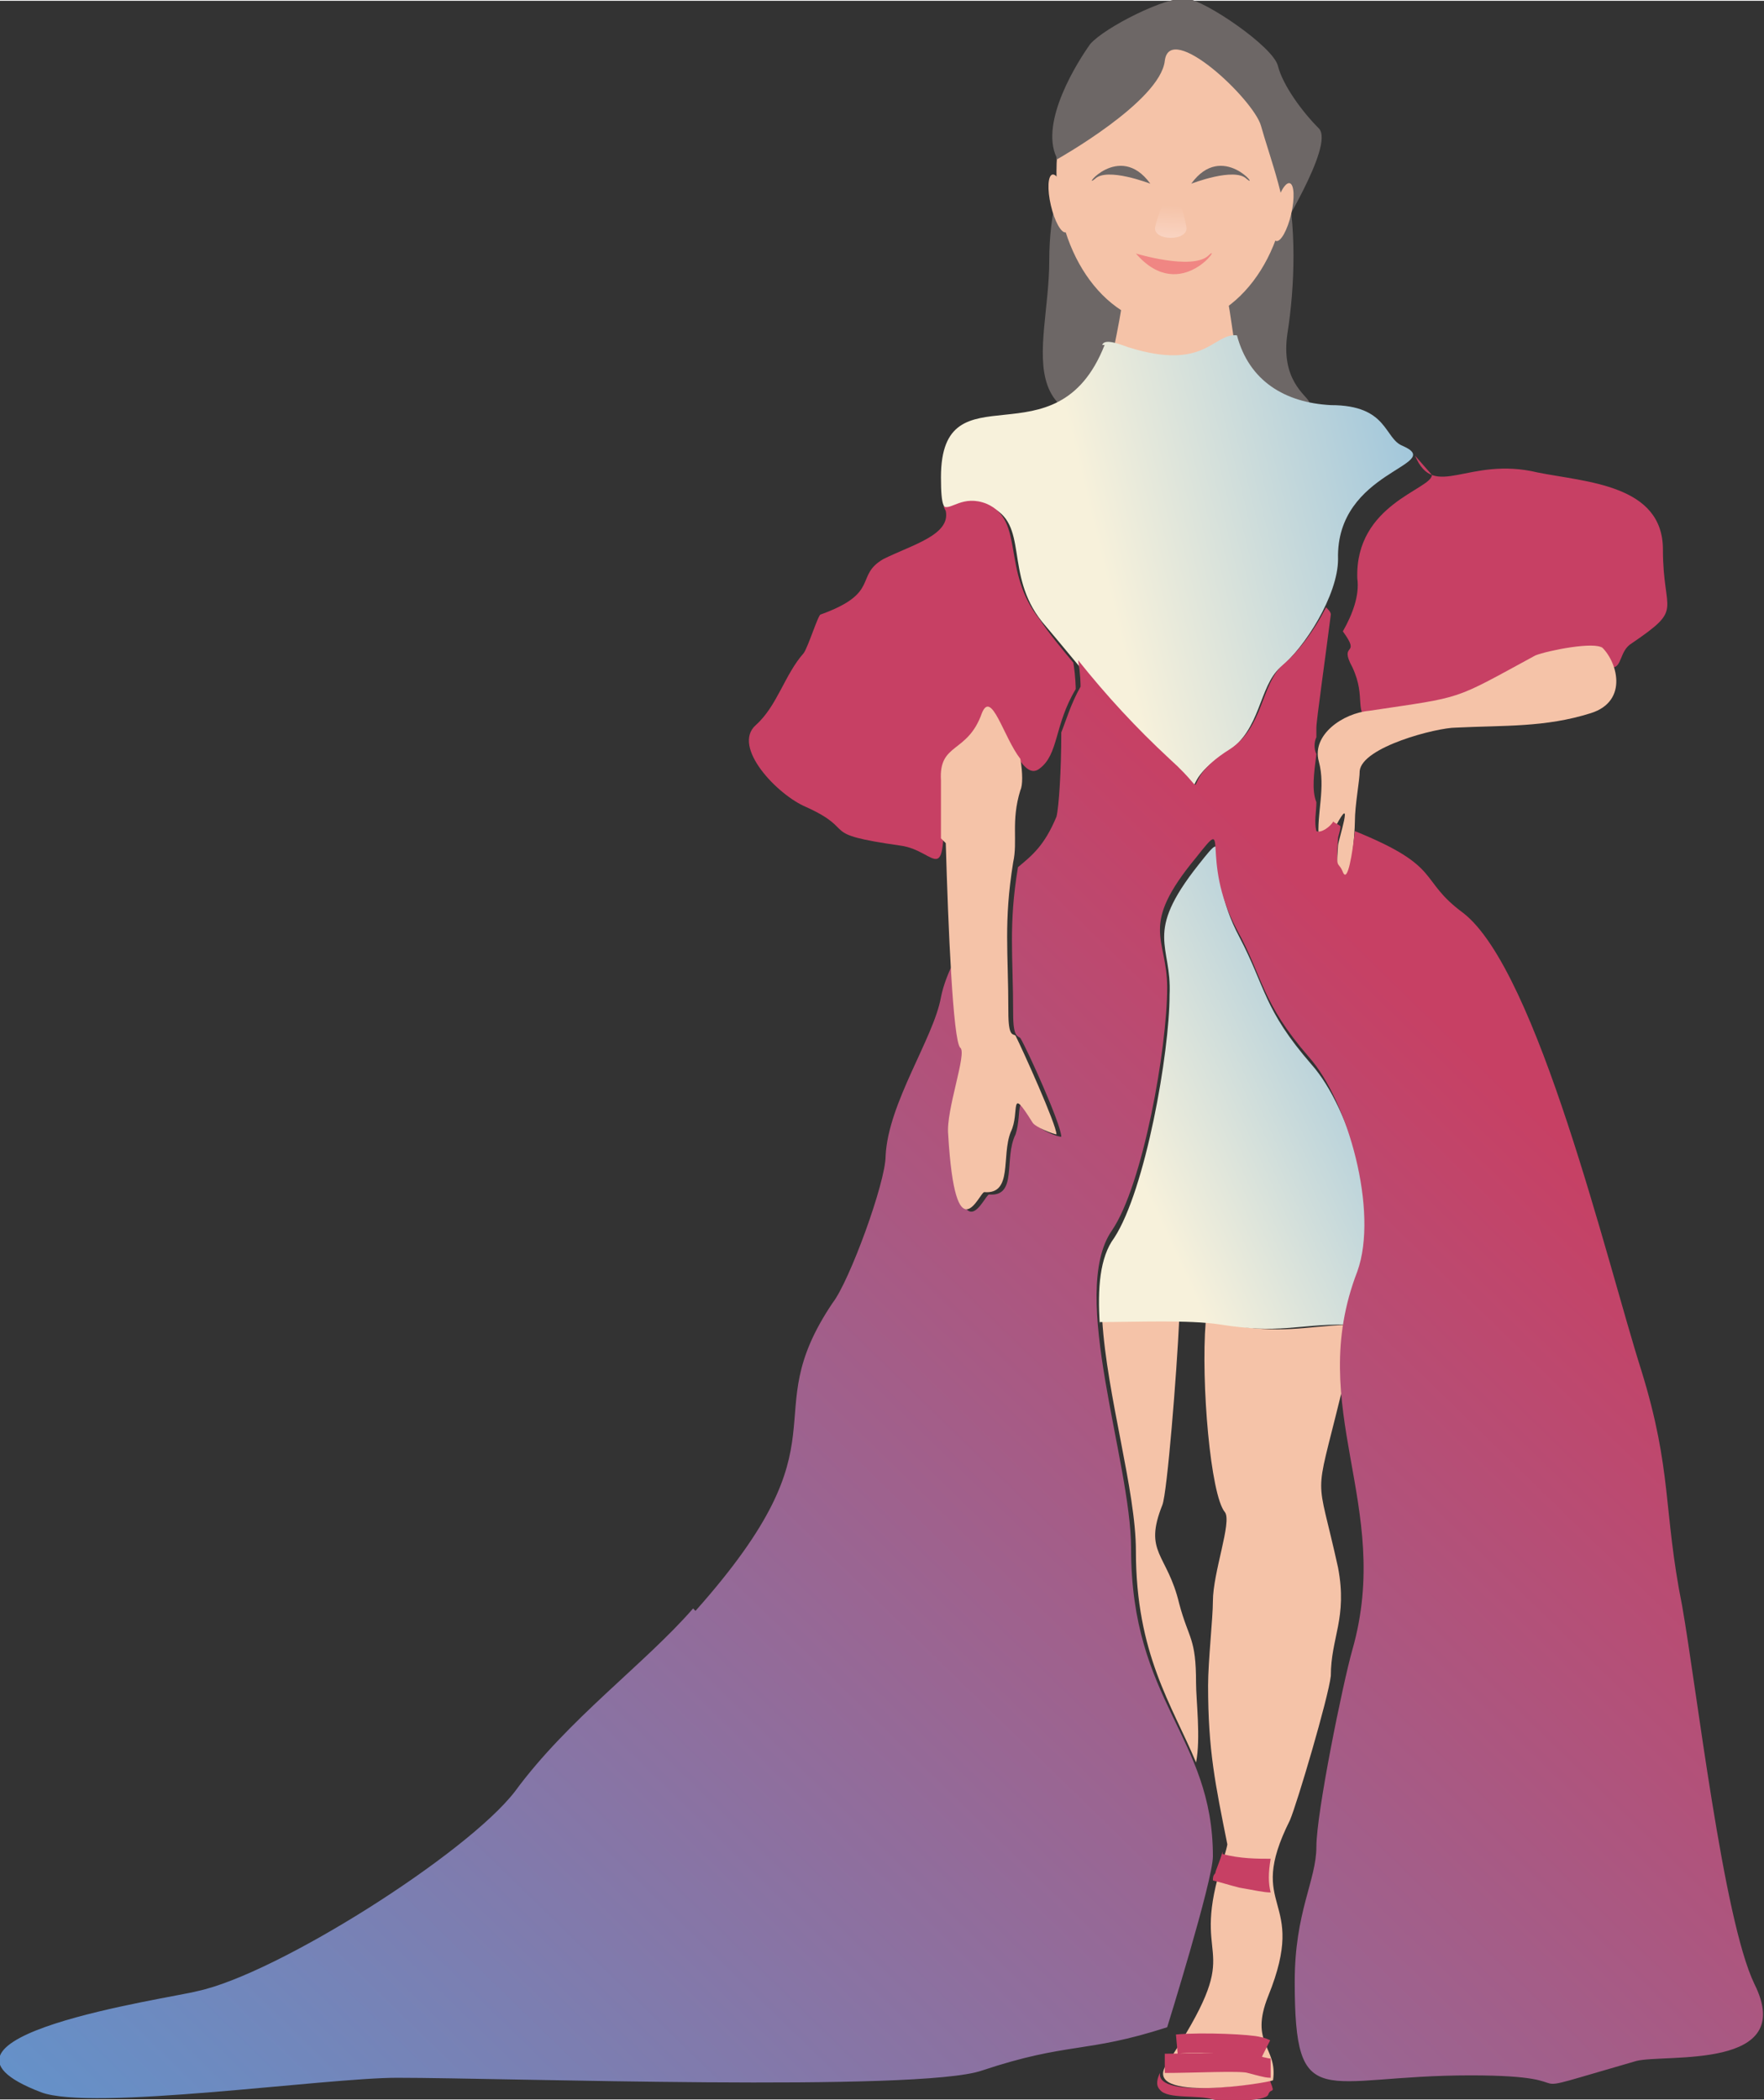 <?xml version="1.0" encoding="UTF-8"?>
<!DOCTYPE svg PUBLIC "-//W3C//DTD SVG 1.1//EN" "http://www.w3.org/Graphics/SVG/1.1/DTD/svg11.dtd">
<!-- Creator: CorelDRAW -->
<svg xmlns="http://www.w3.org/2000/svg" xml:space="preserve" width="7.038mm" height="8.379mm" version="1.1" style="shape-rendering:geometricPrecision; text-rendering:geometricPrecision; image-rendering:optimizeQuality; fill-rule:evenodd; clip-rule:evenodd"
viewBox="0 0 7.33 8.72"
 xmlns:xlink="http://www.w3.org/1999/xlink"
 xmlns:xodm="http://www.corel.com/coreldraw/odm/2003">
 <rect x="0" y="0" width="7.33" height="8.72" fill="#333333" stroke="none"/>
 <defs>
  <style type="text/css">
   <![CDATA[
    .str0 {stroke:#C74064;stroke-width:0.08;stroke-miterlimit:22.926}
    .fil3 {fill:none}
    .fil7 {fill:#F08683}
    .fil1 {fill:#F5C3A8}
    .fil0 {fill:#6D6766}
    .fil2 {fill:#C74064}
    .fil5 {fill:url(#id0)}
    .fil4 {fill:url(#id1)}
    .fil8 {fill:url(#id2)}
    .fil6 {fill:url(#id3)}
   ]]>
  </style>
  <linearGradient id="id0" gradientUnits="userSpaceOnUse" x1="4.56" y1="4.51" x2="6.73" y2="3.51">
   <stop offset="0" style="stop-opacity:1; stop-color:#F7F1DB"/>
   <stop offset="1" style="stop-opacity:1; stop-color:#53A0DB"/>
  </linearGradient>
  <linearGradient id="id1" gradientUnits="userSpaceOnUse" xlink:href="#id0" x1="4.59" y1="2.38" x2="7.15" y2="1.76">
  </linearGradient>
  <linearGradient id="id2" gradientUnits="userSpaceOnUse" x1="4.85" y1="1.03" x2="4.86" y2="0.85">
   <stop offset="0" style="stop-opacity:1; stop-color:#FBD9CA"/>
   <stop offset="1" style="stop-opacity:1; stop-color:#F5C3A8"/>
  </linearGradient>
  <linearGradient id="id3" gradientUnits="userSpaceOnUse" x1="5.66" y1="3.9" x2="-0.36" y2="10.09">
   <stop offset="0" style="stop-opacity:1; stop-color:#C74064"/>
   <stop offset="1" style="stop-opacity:1; stop-color:#53A0DB"/>
  </linearGradient>
 </defs>
 <g id="Слой_x0020_1">
  <g id="_3052933364304">
   <path class="fil0" d="M4.96 1.75c0.82,-0.12 0.33,0.02 0.39,-0.37 0.06,-0.38 0.04,-1.03 -0.39,-1.03 -0.43,0 -0.6,0.34 -0.6,0.73 0,0.38 -0.22,0.78 0.6,0.66z"/>
   <path class="fil1" d="M4.61 1.53c0,0 0.06,-0.27 0.06,-0.34 0,-0.07 0.38,-0.03 0.42,0.02 0.03,0.05 0.04,0.37 0.1,0.39 0.06,0.02 -0.42,0.13 -0.58,-0.06z"/>
   <path class="fil2" d="M4.82 8.59l0 0 0 0zm-0 0.02c-0.01,0.02 -0.02,0.05 -0,0.07 0.03,0.04 0.16,0.02 0.22,0.04 0.03,0.01 0.22,0.01 0.23,-0.02 0.01,-0.03 0.03,0 0.01,-0.05 -0.01,-0.03 0,-0.04 -0.01,-0.04 0,0.01 -0,0.02 -0,0.03 -0,0.01 -0.44,0.08 -0.45,-0.02z"/>
   <path class="fil1" d="M4.9 5.48c-0.01,0.22 -0.05,0.72 -0.07,0.77 -0.08,0.2 0.02,0.2 0.07,0.41 0.04,0.15 0.07,0.14 0.07,0.33 0,0.07 0.02,0.23 -0,0.33 -0.1,-0.24 -0.25,-0.45 -0.25,-0.88 0,-0.25 -0.12,-0.64 -0.14,-0.96 0.09,-0 0.22,-0.01 0.33,-0z"/>
   <path class="fil1" d="M5.01 5.49c-0.02,0.25 0.02,0.72 0.08,0.79 0.03,0.04 -0.05,0.25 -0.05,0.37 0,0.07 -0.02,0.25 -0.02,0.35 0,0.27 0.03,0.41 0.08,0.66 0,0.01 -0.03,0.11 -0.04,0.14 -0.1,0.38 0.12,0.27 -0.21,0.77 -0.12,0.17 0.43,0.08 0.44,0.07 0.02,-0.14 -0.1,-0.15 -0.02,-0.35 0.17,-0.42 -0.1,-0.35 0.09,-0.73 0.03,-0.07 0.16,-0.51 0.17,-0.6 0,-0.16 0.07,-0.24 0.03,-0.45 -0.09,-0.41 -0.1,-0.26 0.01,-0.71 0.02,-0.06 0.05,-0.21 0.05,-0.34 -0,0.01 -0.01,0.03 -0.01,0.04 -0.21,0.01 -0.27,0.04 -0.52,0 -0.02,-0 -0.04,-0.01 -0.06,-0.01z"/>
   <path class="fil2" d="M5.08 7.7c0.07,0.02 0.15,0.02 0.2,0.02 -0.01,0.06 -0.01,0.1 0,0.14 -0.03,-0 -0.07,-0.01 -0.13,-0.02 -0.04,-0.01 -0.07,-0.02 -0.11,-0.03 0,-0.01 0,-0.02 0.01,-0.03 0,-0.01 0.02,-0.05 0.03,-0.09z"/>
   <path class="fil3 str0" d="M4.89 8.49c0.11,-0.01 0.31,-0 0.34,0.01 0,0 0.01,0 0.03,0.01m0.02 0.08c-0.02,-0 -0.05,-0.01 -0.09,-0.02 -0.04,-0.01 -0.23,-0 -0.35,-0"/>
   <path class="fil4" d="M4.59 1.43c-0.2,0.51 -0.68,0.08 -0.68,0.55 0,0.25 0.05,0.05 0.2,0.12 0.17,0.07 0.06,0.28 0.22,0.48 0.17,0.2 0.33,0.41 0.52,0.58 0.2,0.18 0.01,0.11 0.25,-0.04 0.14,-0.09 0.13,-0.27 0.22,-0.35 0.1,-0.08 0.24,-0.3 0.24,-0.45 -0.01,-0.37 0.45,-0.39 0.27,-0.47 -0.08,-0.03 -0.06,-0.17 -0.3,-0.17 -0.19,-0.01 -0.34,-0.1 -0.39,-0.29 -0.1,-0.01 -0.13,0.15 -0.45,0.05 -0.03,-0.01 -0.1,-0.04 -0.11,-0.01z"/>
   <path class="fil2" d="M5.88 1.89c0.08,0.19 0.22,0 0.51,0.07 0.2,0.04 0.52,0.05 0.52,0.32 0,0.27 0.09,0.24 -0.13,0.39 -0.05,0.03 -0.04,0.1 -0.08,0.1l-0 -0 -0 -0 -0 -0 -0 -0 -0 -0 -0 -0 -0 -0 -0 -0 -0 -0 -0 -0 -0 -0 -0 -0 -0 -0 -0 -0 -0 -0 -0 -0 -0 -0 -0 -0 -0 -0 -0 -0 -0 -0 -0 -0 -0 -0 -0 -0 -0 -0 -0 -0 -0 -0 -0 -0 -0 -0 -0 -0 -0 -0 -0 -0 -0 -0 -0 -0 -0 -0 -0 -0 -0 -0 -0 -0 -0 -0 -0 -0 -0 -0 -0 -0 -0 -0 0 0 -0 -0 -0 -0 -0 -0 -0 -0 -0 -0 -0 -0 -0 -0 -0 -0 -0 -0 -0 -0 -0 -0 -0 -0 -0 -0 -0 -0 -0 -0 -0 -0 -0 -0 -0 -0 -0 -0 -0 -0 -0 -0 -0 -0 -0 -0 -0 -0 -0 -0 -0 -0 -0 -0 -0 -0 -0 -0 -0 -0 -0 -0c-0.04,-0.02 -0.23,0.01 -0.28,0.03 -0.35,0.19 -0.29,0.17 -0.68,0.22l-0 0 -0 0 -0 0 -0 0 -0 0 -0 0 -0 0 -0 0 -0 0 -0 0 -0 0 -0 0 -0 0 -0 0 -0 0 -0 0c-0.01,0 -0.01,0 -0.02,0 -0.01,-0 -0.01,-0.01 -0.02,-0.01 -0.08,-0.06 -0.02,-0.11 -0.08,-0.24 -0.06,-0.11 0.04,-0.04 -0.04,-0.15 0.04,-0.07 0.07,-0.15 0.06,-0.22 -0.01,-0.31 0.31,-0.37 0.31,-0.43z"/>
   <path class="fil1" d="M6.65 2.68c0.07,0.06 0.12,0.23 -0.04,0.28 -0.19,0.06 -0.36,0.05 -0.56,0.06 -0.08,0 -0.39,0.08 -0.4,0.18 -0,0.04 -0.02,0.14 -0.02,0.21 0,0.05 -0.02,0.3 -0.05,0.24 -0.02,-0.05 -0.03,0 -0.02,-0.14 0,-0.02 0.07,-0.23 -0.01,-0.08 -0.01,0.01 -0.05,0.06 -0.07,0.05 -0.01,-0.1 0.03,-0.21 -0,-0.32 -0.03,-0.11 0.1,-0.2 0.21,-0.21 0.4,-0.06 0.34,-0.04 0.69,-0.23 0.05,-0.02 0.25,-0.06 0.28,-0.03z"/>
   <path class="fil5" d="M4.57 5.49c0.15,-0 0.37,-0.01 0.5,0.01 0.25,0.04 0.31,0 0.52,-0 0.01,-0.06 0.03,-0.13 0.06,-0.19 0.1,-0.25 -0.04,-0.71 -0.2,-0.89 -0.2,-0.23 -0.19,-0.32 -0.3,-0.53 -0.16,-0.3 -0.02,-0.49 -0.17,-0.3 -0.23,0.29 -0.11,0.33 -0.12,0.54 -0,0.24 -0.1,0.81 -0.23,1.01 -0.06,0.08 -0.07,0.21 -0.06,0.36z"/>
   <path class="fil6" d="M2.88 6.68c-0.2,0.23 -0.52,0.46 -0.74,0.76 -0.2,0.26 -0.99,0.76 -1.32,0.83 -0.11,0.03 -1.25,0.19 -0.65,0.42 0.21,0.08 1.18,-0.06 1.48,-0.06 0.45,0 2.17,0.06 2.43,-0.03 0.36,-0.12 0.43,-0.07 0.77,-0.18 0,-0 0.19,-0.61 0.19,-0.71 0,-0.5 -0.34,-0.64 -0.34,-1.28 0,-0.36 -0.26,-1.06 -0.08,-1.32 0.13,-0.19 0.23,-0.76 0.23,-1.01 0,-0.21 -0.12,-0.25 0.12,-0.54 0.15,-0.19 0.01,0 0.17,0.3 0.11,0.2 0.1,0.3 0.3,0.53 0.16,0.18 0.29,0.64 0.2,0.89 -0.22,0.57 0.15,0.97 -0.02,1.57 -0.04,0.14 -0.15,0.68 -0.15,0.82 0,0.14 -0.09,0.27 -0.09,0.56 0,0.56 0.11,0.39 0.73,0.39 0.55,0 0.1,0.11 0.69,-0.06 0.12,-0.03 0.67,0.04 0.49,-0.32 -0.13,-0.27 -0.24,-1.23 -0.3,-1.57 -0.08,-0.4 -0.04,-0.56 -0.17,-0.98 -0.14,-0.44 -0.43,-1.66 -0.74,-1.9 -0.19,-0.14 -0.08,-0.19 -0.45,-0.34 -0.01,0.09 -0.03,0.22 -0.05,0.17 -0.02,-0.05 -0.03,0 -0.02,-0.14 0,-0.01 0.01,-0.03 0.01,-0.05 -0.01,-0.01 -0.02,-0.01 -0.03,-0.02 -0.01,0.02 -0.05,0.05 -0.07,0.04 -0.01,-0.04 -0,-0.08 0,-0.12 -0.02,-0.05 -0.01,-0.12 -0,-0.2 -0.01,-0.02 -0.01,-0.05 0,-0.07 0,-0.01 0,-0.02 0,-0.04 0,-0.03 0.04,-0.31 0.06,-0.47 -0,-0.01 -0.01,-0.02 -0.02,-0.03 -0.05,0.1 -0.12,0.19 -0.18,0.24 -0.09,0.08 -0.08,0.26 -0.22,0.35 -0.24,0.15 -0.05,0.22 -0.25,0.04 -0.14,-0.13 -0.26,-0.26 -0.38,-0.41 0.01,0.06 0.01,0.1 0.01,0.11 -0.04,0.07 -0.06,0.14 -0.08,0.19 -0,0.16 -0.01,0.31 -0.02,0.35 -0.05,0.12 -0.1,0.16 -0.16,0.21 -0.04,0.24 -0.02,0.37 -0.02,0.61 0,0.1 0.02,0.09 0.03,0.1 0.03,0.05 0.17,0.36 0.17,0.41 -0.02,0 -0.09,-0.03 -0.1,-0.05 -0.1,-0.17 -0.06,-0.05 -0.09,0.04 -0.05,0.1 0.01,0.26 -0.11,0.25 -0.02,-0 -0.12,0.27 -0.15,-0.24 -0.01,-0.1 0.08,-0.34 0.05,-0.36 -0.02,-0.02 -0.04,-0.17 -0.05,-0.36 -0.02,0.04 -0.04,0.09 -0.05,0.14 -0.03,0.17 -0.22,0.44 -0.23,0.66 -0,0.11 -0.15,0.52 -0.22,0.61 -0.33,0.49 0.08,0.55 -0.57,1.28z"/>
   <path class="fil2" d="M3.93 2.12c0.02,0.1 -0.14,0.14 -0.26,0.2 -0.12,0.07 -0.01,0.14 -0.26,0.23 -0.01,0 -0.05,0.13 -0.07,0.16 -0.08,0.09 -0.11,0.22 -0.2,0.3 -0.1,0.09 0.09,0.29 0.21,0.34 0.22,0.1 0.04,0.11 0.39,0.16 0.16,0.02 0.19,0.21 0.18,-0.25 -0,-0.16 0.11,-0.11 0.17,-0.28 0.05,-0.14 0.13,0.29 0.23,0.21 0.08,-0.06 0.06,-0.18 0.15,-0.33 0,-0 -0,-0.05 -0.01,-0.11 -0.05,-0.06 -0.1,-0.12 -0.14,-0.18 -0.16,-0.2 -0.06,-0.41 -0.22,-0.48 -0.1,-0.04 -0.15,0.03 -0.18,0.01z"/>
   <path class="fil1" d="M3.93 3.5c0.01,0.35 0.03,0.82 0.06,0.85 0.03,0.02 -0.06,0.26 -0.05,0.36 0.03,0.51 0.13,0.24 0.15,0.24 0.12,0.01 0.07,-0.15 0.11,-0.25 0.04,-0.08 -0.01,-0.2 0.09,-0.04 0.01,0.02 0.09,0.05 0.1,0.05 0,-0.04 -0.14,-0.35 -0.17,-0.41 -0.01,-0.01 -0.03,0.01 -0.03,-0.1 0,-0.25 -0.02,-0.37 0.02,-0.62 0.02,-0.09 -0.01,-0.17 0.03,-0.3 0.01,-0.02 0.01,-0.07 -0,-0.13 -0.07,-0.09 -0.12,-0.29 -0.16,-0.19 -0.06,0.17 -0.18,0.12 -0.17,0.28 0,0.12 0,0.2 -0,0.24z"/>
   <path class="fil1" d="M4.87 1.35c0.26,0 0.48,-0.28 0.48,-0.64 0,-0.35 -0.21,-0.64 -0.48,-0.64 -0.26,0 -0.48,0.28 -0.48,0.64 0,0.35 0.21,0.64 0.48,0.64z"/>
   <path class="fil0" d="M4.39 0.66c0,0 0.43,-0.24 0.45,-0.41 0.02,-0.17 0.37,0.16 0.4,0.27 0.03,0.11 0.13,0.38 0.09,0.43 -0.04,0.05 0.22,-0.35 0.15,-0.42 -0.07,-0.07 -0.15,-0.18 -0.17,-0.26 -0.02,-0.08 -0.3,-0.27 -0.38,-0.28 -0.08,-0.01 -0.34,0.12 -0.4,0.19 -0.05,0.07 -0.21,0.32 -0.14,0.47z"/>
   <path class="fil7" d="M4.72 1.05c0,0 0.23,0.07 0.3,0.01 0.07,-0.07 -0.11,0.21 -0.3,-0.01z"/>
   <path class="fil0" d="M4.78 0.76c0,0 -0.18,-0.07 -0.23,-0.02 -0.06,0.05 0.1,-0.16 0.23,0.02z"/>
   <path class="fil0" d="M4.95 0.76c0,0 0.18,-0.07 0.23,-0.02 0.06,0.05 -0.1,-0.16 -0.23,0.02z"/>
   <path class="fil8" d="M4.85 0.8c0,0 -0.04,0.09 -0.05,0.14 -0.01,0.06 0.14,0.06 0.13,0 -0.01,-0.06 -0.05,-0.2 -0.09,-0.15z"/>
   <ellipse class="fil1" transform="matrix(0.572 -0.133 0.133 0.572 4.401 0.842)" rx="0.06" ry="0.21"/>
   <ellipse class="fil1" transform="matrix(-0.572 -0.133 -0.133 0.572 5.331 0.878)" rx="0.06" ry="0.21"/>
  </g>
 </g>
</svg>
